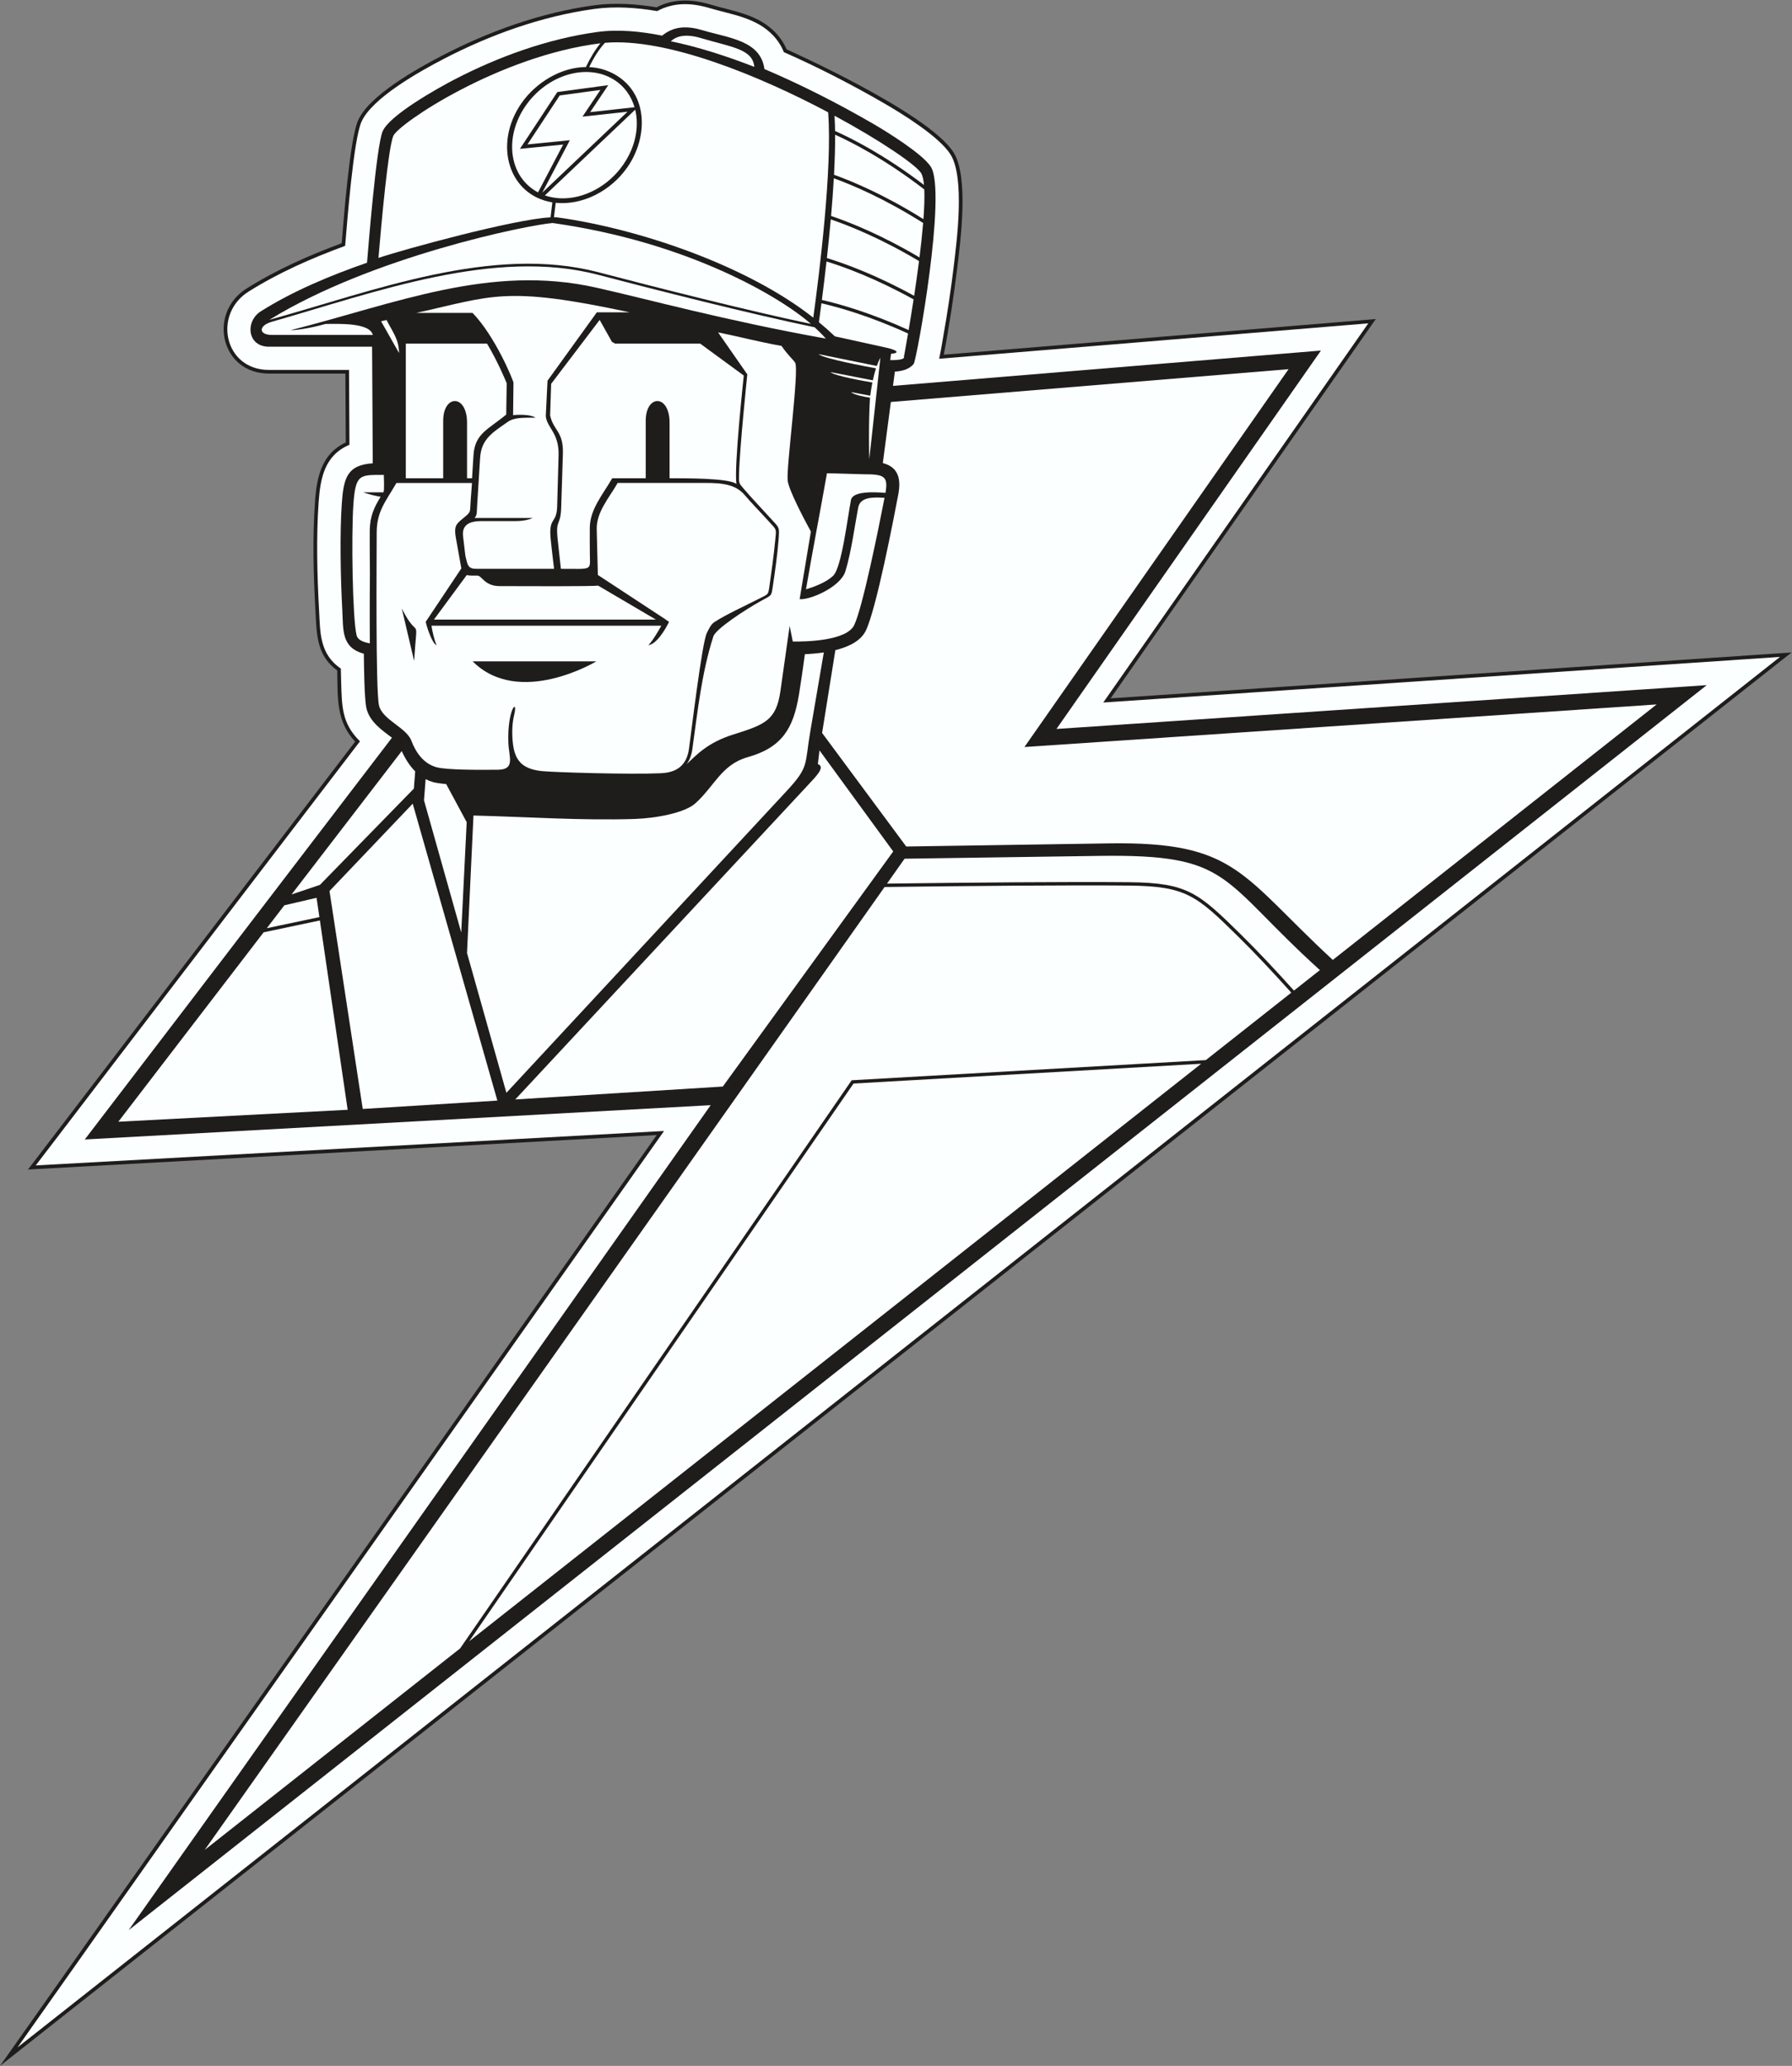 <?xml version="1.0" encoding="UTF-8" standalone="no"?>
<svg
   xmlns:dc="http://purl.org/dc/elements/1.1/"
   xmlns:cc="http://creativecommons.org/ns#"
   xmlns:rdf="http://www.w3.org/1999/02/22-rdf-syntax-ns#"
   xmlns:svg="http://www.w3.org/2000/svg"
   xmlns="http://www.w3.org/2000/svg"
   viewBox="0 0 650.907 750.067"
   height="750.067"
   width="650.907"
   xml:space="preserve"
   id="svg2"
   version="1.1"><rect x="0" y="0" width="650.907" height="750.067" fill="#808080" stroke="none"/><defs
     id="defs6" /><g
     transform="matrix(1.333,0,0,-1.333,0,750.067)"
     id="g10"><g
       transform="scale(0.1)"
       id="g12"><path
         id="path14"
         style="fill:#1e1d1c;fill-opacity:1;fill-rule:evenodd;stroke:none"
         d="m 931.09,4964.42 c 5.137,60.74 21.469,280.5 44.269,333.71 29.471,68.76 162.391,142.45 227.951,176.57 128.73,67 270.39,117.84 414.51,137.66 56.74,7.81 114.84,4.01 171.2,-5.3 46.44,23.99 96.94,22.37 146.37,7.64 64.06,-19.08 130.83,-26.38 179.3,-78.21 12.15,-12.99 21.86,-27.8 28.89,-44.08 0.11,-0.11 385.24,-171.36 454.66,-280.46 41.97,-65.94 19.46,-238.59 10.01,-315.8 -8.61,-70.52 -22.57,-164.56 -36.63,-235.36 l 1177.2,97.1 L 3026.37,3724.78 4881.82,3849.76 0,0 1789.43,2535.34 76.215,2441.46 967.715,3606.97 c -51.832,55.27 -47.344,117.37 -48.848,193.74 -56.758,41.2 -55.793,98.56 -59.371,162.84 -5.473,98.44 -8.156,199.2 -1.117,297.58 4.805,67.16 18.148,130.02 83.789,160.71 l -1.063,187.47 -208.152,0.01 c -132.074,0 -167.265,164.85 -61.336,231.56 81.18,51.12 169.621,90.31 259.473,123.54 v 0" /><path
         id="path16"
         style="fill:#fcffff;fill-opacity:1;fill-rule:evenodd;stroke:none"
         d="m 928.754,3805.97 c -58.688,39.76 -56.024,99.51 -59.285,158.14 -5.332,95.94 -7.981,200.59 -1.129,296.3 4.648,65.04 16.816,127.02 83.848,154.94 l -1.157,203.95 H 732.953 c -122.582,0 -153.031,152.03 -56.015,213.13 82.128,51.71 172.3,91.34 263.566,124.82 5.281,62.36 22.406,286.47 44.039,336.95 28.017,65.37 159.717,138.51 223.377,171.64 127.51,66.37 268.5,116.99 411.26,136.63 56.65,7.79 115.03,3.74 171.52,-5.81 43.76,23.75 91.76,23.39 141.84,8.47 60.54,-18.04 128.28,-25.66 174.85,-75.46 12.49,-13.36 21.95,-28.42 28.5,-44.78 93.95,-41.37 185.36,-88.51 274.2,-139.89 50.93,-29.46 149.23,-90.48 179.73,-138.41 40.04,-62.92 17.41,-236.57 8.52,-309.23 -7.57,-61.97 -16.91,-123.98 -27.81,-185.45 -2.53,-14.27 -6.17,-38.82 -11.46,-62.17 L 3728.45,4746.18 3006.24,3713.42 4850.3,3837.63 47.809,50.422 1809.49,2546.45 97.324,2452.63 980.895,3607.76 c -50.29,49.52 -49.184,95.77 -51.301,163.38 -0.364,11.61 -0.625,23.22 -0.84,34.83 z M 1936.52,2616.75 231.008,2523.29 1068.01,3617.56 c -24.12,18.48 -61.45,42.61 -69.752,81.38 -5.664,26.45 -6.488,119.08 -6.817,147.4 -62.32,17.19 -55.683,64.85 -58.824,121.28 -4.547,81.8 -6.957,207.71 -1.195,288.28 4.824,67.39 13.519,104.69 84.298,109.1 l -1.79,317.54 -280.977,0.01 c -59.793,0 -65.144,69.38 -22.312,96.36 89.07,56.09 190.156,97.88 289.479,132.47 3.8,45.45 25.42,317.91 42.56,357.91 18.89,44.09 149.7,117.16 194.45,140.45 120.76,62.86 255.45,111.47 390.67,130.07 57.85,7.96 119.29,1.41 176.44,-9.95 33.47,27.15 69.82,26.7 110.24,14.66 71.95,-21.44 158.07,-27.82 168.48,-105.63 101.43,-43.18 200.07,-93.46 295.46,-148.64 38.31,-22.15 135.76,-82.61 158.04,-117.62 43.96,-69.08 -38.45,-526.23 -46.65,-536.67 -12.02,-15.32 -32.54,-20.05 -51.4,-21.2 l -5.12,-38.86 1166.16,96.19 -720.72,-1030.66 1772,119.37 L 350.602,369.746 1936.52,2616.75 v 0" /><path
         id="path18"
         style="fill:#fcffff;fill-opacity:1;fill-rule:evenodd;stroke:none"
         d="m 2469.38,3321.27 -229.23,309.29 36.12,225.48 c 36.79,9.19 69.86,25.41 83.24,53.66 28.81,60.87 74.97,300.92 87.9,368.66 8.23,43.2 1.72,75.65 -41.84,87.33 l 21.93,166.31 1083.69,89.38 -719.71,-1029.19 1722.71,116.04 -882.46,-695.9 c -250.45,231.38 -262.48,322.77 -609.6,317.43 l -552.75,-8.49 z m -1674.872,-130.58 300.172,390.5 c 9.17,-20.27 21.14,-39.79 36.68,-55.33 l -3.59,-46.85 -255.993,-262.24 -77.269,-26.08 v 0" /><path
         id="path20"
         style="fill:#fcffff;fill-opacity:1;fill-rule:evenodd;stroke:none"
         d="m 2417,3220.24 47.88,67.79 530.11,7.66 c 363.15,5.25 325.52,-61.17 601.6,-311.08 l -70.71,-55.76 c -49.49,55.12 -99.11,108.05 -145.22,153.4 -114.88,113 -145.01,140.1 -302.61,141.74 -164.12,1.7 -450.25,-1.1 -661.05,-3.75 z m -1689.984,-121.47 47.828,62.33 87.773,20.46 7.719,-52.59 -143.32,-30.2 v 0" /><path
         id="path22"
         style="fill:#fcffff;fill-opacity:1;fill-rule:evenodd;stroke:none"
         d="M 557.777,588.23 2410.43,3210.94 c 211.31,2.67 501.73,5.56 667.55,3.83 154.63,-1.59 182.91,-27.63 296.22,-139.09 45.84,-45.09 95.19,-97.72 144.43,-152.55 L 3285.78,2739.52 2320.74,2684.6 1253.79,1137.11 557.777,588.23 Z m 2715.383,2141.33 -1994.83,-1573.1 1047.44,1519.18 947.39,53.92 z m -2284.726,-123.17 -90.559,593.62 226.725,237.9 230.67,-808.69 -366.836,-22.83 z m 1244.586,976.68 200.92,-275.27 -464.35,-640.35 -565.55,-35.19 799.2,858 c 21.15,22.71 46.49,47.75 25.37,55.54 l 4.41,37.27 z m -1285.637,-978.88 -624.91,-32.55 395.91,515.88 153.297,32.3 75.703,-515.63 v 0" /><path
         id="path24"
         style="fill:#fcffff;fill-opacity:1;fill-rule:evenodd;stroke:none"
         d="m 2193.24,3845.06 c 15.87,0.69 33.64,2.1 51.57,4.79 l -36.95,-215.87 c -15.55,-90.89 -2.43,-94.94 -64.73,-162.01 l -763.25,-821.55 -107.33,380.85 17.62,374.36 c 147.33,-3.64 292.78,-14.01 439.28,-9.33 58.21,1.86 136.45,16.53 165.33,42.49 52.08,46.84 71.45,105.78 142.41,125.74 93.79,26.39 124.4,78.15 139.66,169.11 5.01,29.86 10.85,70.92 16.39,111.42 v 0" /><path
         id="path26"
         style="fill:#fcffff;fill-opacity:1;fill-rule:evenodd;stroke:none"
         d="m 1159.79,3504.71 c 6.3,-3.3 13.01,-6 20.16,-8 8.44,-2.37 20.99,-4.09 35.84,-5.35 l 55.91,-103.79 -14.88,-300.51 -101.46,360.06 4.43,57.59 v 0" /><path
         id="path28"
         style="fill:#fcffff;fill-opacity:1;fill-rule:evenodd;stroke:none"
         d="m 2209.61,4744.67 c -80.44,70.92 -331.78,222.74 -704.31,274.82 -67.43,-5.62 -492.16,-91.48 -771.413,-263.78 283.613,78.7 607.583,205.5 897.093,129.57 151.48,-39.72 401.92,-103.49 578.63,-140.61 v 0" /><path
         id="path30"
         style="fill:#fcffff;fill-opacity:1;fill-rule:evenodd;stroke:none"
         d="m 791.457,4727.41 c 286.883,72.61 543.463,181.26 833.753,115.98 146.44,-32.93 347.55,-88.73 625.08,-138.76 0,0 -9.79,11.77 -30.48,30.85 -177.13,36.7 -434.93,102.3 -589.91,142.93 -282.72,74.09 -608.02,-47.75 -888.931,-127.83 -37.473,-10.68 -36.699,-35.92 -0.039,-35.92 h 274.92 c -8.37,34.43 -96.686,29.94 -128.78,29.94 -27.574,-7.96 -70.574,-16.75 -95.613,-17.19 v 0" /><path
         id="path32"
         style="fill:#fcffff;fill-opacity:1;fill-rule:evenodd;stroke:none"
         d="m 2196.21,4021.79 c 17.68,5.24 55.12,18.06 74.3,37.23 23.15,23.12 38.69,156.6 48.3,205.95 4.87,25.04 63.68,21.83 94.02,19.54 8.06,46.02 -4.4,50.63 -58.98,50.63 l -100.46,2.77 c -19.5,-109.84 -38.26,-206.28 -57.18,-316.12 z m -566.44,10.11 c -13.81,-2.47 -201.25,-1.61 -268.44,-1.38 -41.66,0.14 -47.44,28.58 -60.89,28.58 -13.26,0 -22.28,-0.21 -28.65,1.41 l -89.31,-121.2 h 604.81 l -157.52,92.59 z m -343.68,279.52 h -205.86 c -29.35,-50.84 -53.76,-76.88 -53.77,-135.23 -0.02,-67.76 -3.17,-426.52 6.13,-469.94 8.56,-39.95 74.42,-60.17 88.43,-96.96 12.24,-32.14 32.92,-62.18 68.41,-72.12 26.39,-7.39 114.96,-7.46 167.71,-6.78 47.36,0.59 29.66,33.74 28.13,72.79 -3.61,91.87 27.49,125.14 15.62,75.84 -5.37,-22.32 -6.27,-48.94 -3.48,-75.19 5.23,-49.18 26.18,-71.49 79.17,-77.17 29.32,-3.13 234.82,-9.71 324.02,-5.84 42.05,1.82 70.28,20 76.75,66.23 6.16,43.95 35.4,288.79 48.56,315.35 4.43,8.94 10.79,23.46 19.97,29.58 30.04,20.03 86.23,45.7 120,62.95 29.93,15.28 26.97,9.97 31.43,40.23 4.45,30.1 11.58,82.93 14.85,117.38 3.38,35.64 5.36,29.31 -17.61,54.64 -21.77,24.01 -46.62,49.28 -65.66,71.74 -29.63,34.95 -78.97,32.5 -123.75,32.5 h -222.05 c -23.92,-41.44 -58.18,-79.37 -57.08,-126.26 l 3.08,-124.28 185.24,-121.57 V 3939 l 8.73,-5.74 c -8.49,-17.95 -32.82,-60.48 -56.36,-63.7 12.13,12.14 29.22,42.15 35.39,53.1 h -626.34 c 1.25,-10.95 8.2,-40.96 13.78,-53.1 -10.84,3.22 -25.64,45.75 -29.53,63.7 l 97.1,145.46 -15.06,84.1 c -5.25,29.97 0.71,36.56 17.26,50.19 25.82,21.26 20.7,16.17 23.14,49.1 l 3.65,49.31 z m -191.34,-341.67 c 47.4,-94.77 42.55,-6.31 33.68,-142.89 l -33.68,142.89 z m 193.24,-144.26 h 336.85 c 0,0 -210.07,-126.51 -336.85,0 z m -153.42,949.19 h 152.98 c 62.12,-63.84 111.08,-183.82 111.61,-190.17 l -1.07,-88.37 c 21.07,2.06 49.14,1.43 61.29,-6.95 -29.8,-0.07 -57.54,1.42 -75.33,-11.07 -41.66,-29.25 -72.6,-46.44 -75.84,-98.74 l -7.89,-126.98 c -1.35,-21.82 0.15,-27.99 -7.17,-36.32 h 158.3 c 0,0 -15.63,-8.52 -46.87,-8.52 -19.13,0 -69.87,0 -93.39,0 -32.4,0 -53.02,-10.58 -49.38,-41.4 l 6.29,-53.24 c 6.14,-25.22 6.62,-35.33 30.1,-35.33 h 211.61 c -1.08,9.89 -6.4,51.43 -9.3,81.31 -6,61.58 16.3,39.28 17.69,89.02 l 3.87,138.96 c 1.7,61.17 -31.97,74.85 -34.88,106.83 l 4.73,96.29 134.43,186.27 h 89.29 c -340.55,72.98 -372.6,44.41 -581.07,-1.59 v 0" /><path
         id="path34"
         style="fill:#fcffff;fill-opacity:1;fill-rule:evenodd;stroke:none"
         d="m 1871.5,3546.04 c 25.08,22.99 55.14,57.87 126.35,80.19 86.61,27.15 117.42,38.56 128.8,118.88 l 25.07,176.99 8.55,-42.49 c 33.02,-0.5 146.65,1.03 167.51,45.09 23.02,48.63 66.17,262.27 82.47,346.27 -31.36,1.96 -65.99,2.64 -71.64,-26.11 -8.3,-42.15 -18.88,-121.99 -34.95,-173.83 C 2289.9,4026.68 2205,3991.9 2178.93,3995 l 30.64,184.1 c -18.27,33.46 -59.68,111.58 -63.2,138.59 -4.52,34.73 32.22,303.6 20.15,321.72 -5.54,8.32 -19.77,20.25 -36.95,45.31 -63.68,11.35 -107.1,23.44 -172.86,36.85 l 79.62,-114.38 c -0.05,-0.51 -21,-201.06 -22.56,-272.42 -0.54,-24.53 -1.14,-22.8 14.31,-40.9 18.56,-21.75 51.24,-56.21 72.98,-80.18 23.26,-25.65 23.04,-21.19 20.4,-57.62 -2.64,-36.23 -10.33,-91.26 -15.08,-122.51 -4.84,-31.86 -1.88,-26.31 -32.95,-43.55 -44.1,-24.46 -123.37,-76.57 -129.68,-96.65 -31.86,-99.2 -42.85,-204.57 -57.26,-307.57 -2.29,-16.3 -7.78,-29.33 -14.99,-39.75 z m -825.6,787.36 c -64.959,-0.19 -76.939,3.92 -82.935,-79.76 -5.945,-82.97 -2.453,-313.3 8.789,-357.4 3.016,-11.84 17.09,-18.38 36.046,-21.63 -0.76,94.48 0.19,191.78 0.21,193.74 h -0.04 c 0,12.39 -0.78,72.67 -0.42,113.82 0.35,39 12.66,64.29 29.67,91.69 -14.47,2.33 -29.12,5.84 -47.904,12.15 h 55.604 c 2.79,4.31 1.02,39.7 0.98,47.39 z m -7.52,418.5 48.89,-86.45 c 0,36.56 -17.21,57.01 -33.97,89.83 l -14.92,-3.38 z m 67.39,-61.02 h 221.41 c 28.99,-48.52 49.63,-98.33 53.53,-107.97 l -1.31,-85.11 c -48.01,-40.25 -85.49,-50.81 -89.21,-110.85 l -3.9,-62.71 h -13.66 v 151.39 c 0,78.04 -64.98,77.39 -64.98,5.08 v -156.47 h -101.88 v 366.64 z m 901.01,-382.26 c -7.15,45.67 19.31,289.19 19.94,295.38 l -118.58,86.88 h -231.96 l -8.87,5.21 -33.28,59.45 -132.18,-174.03 -2.82,-86.12 c 9.03,-41.98 36.77,-42.75 34.8,-104.79 l -4.67,-146.43 c -1.68,-52.58 -15.83,-28.78 -9.44,-87.34 l 8.65,-79.24 c 86.76,0 79.34,-5.6 78.95,37.97 -0.19,23.04 -0.45,52.16 -0.21,74.07 0.55,50.37 35.12,89.53 61.14,134.61 h 91.29 v 156.47 c 0,72.31 64.98,72.95 64.98,-5.08 v -151.39 c 38.04,0 162.27,0.95 182.26,-15.62 v 0" /><path
         id="path36"
         style="fill:#fcffff;fill-opacity:1;fill-rule:evenodd;stroke:none"
         d="m 2274.04,5311.7 c 126.84,-68.52 221.49,-133.65 235.73,-156.04 4.07,-6.38 6.62,-17.62 7.98,-32.5 -107.36,81.7 -196.74,126.74 -242.25,146.96 -0.21,14.58 -0.68,28.5 -1.46,41.58 z m 244.55,-200.77 c 0.98,-22.01 0,-49.92 -2.3,-80.98 -104.76,65.71 -192.17,102.47 -243.66,120.97 2.04,38.35 3.17,75.33 2.97,109.06 46.98,-21.17 136.34,-66.98 242.99,-149.05 z m -3.11,-91.36 c -2.41,-29.49 -5.89,-61.46 -9.93,-93.83 -101.4,60.07 -186.84,94.61 -240.95,113.06 2.99,34.29 5.58,68.87 7.49,102.51 51.95,-18.83 139.14,-55.88 243.39,-121.74 z m -11.19,-103.78 c -4.11,-32.08 -8.73,-64.32 -13.34,-94.65 -101.63,55.96 -185.98,86.95 -237.74,102.91 3.72,33.69 7.34,69.28 10.56,105.32 54.29,-18.65 139.5,-53.36 240.52,-113.58 z m -14.83,-104.36 c -4.75,-30.88 -9.44,-59.47 -13.52,-83.55 -102.36,46.55 -185.85,70.42 -236.41,82.1 3.97,30.77 8.35,66.42 12.64,104.75 51.87,-16.09 136.02,-47.23 237.29,-103.3 z m -15.11,-92.95 c -6.62,-38.68 -11.28,-63.53 -11.28,-63.53 0,0 6.77,-9.43 -37.33,-8.99 l 2.24,17.31 c 27.42,2.31 13.99,10.76 -13.18,16.73 l -139.83,30.76 c -13.84,13.22 -28.38,26.08 -43.54,38.57 2.01,14.54 4.37,31.9 6.91,51.49 50.47,-11.69 133.79,-35.63 236.01,-82.34 v 0" /><path
         id="path38"
         style="fill:#fcffff;fill-opacity:1;fill-rule:evenodd;stroke:none"
         d="m 1031.29,4924.43 c 8.2,97.62 26.59,300.05 40.45,332.4 14.05,32.78 287.01,217.68 564.49,252.17 -14.6,-17.63 -27.8,-39.68 -39.71,-64.7 -68.52,-0.57 -137.13,-42.68 -176.12,-99.26 -76.62,-111.24 -34.46,-250.02 84.73,-269.32 -1.95,-15 -3.58,-28.73 -4.93,-40.77 -99.88,-5.02 -399.72,-87.27 -468.91,-110.52 z m 617.11,585.86 c 167.25,14.32 419.52,-89.2 608.22,-189.27 11.64,-152.36 -23.78,-437.58 -40.49,-559.38 -181.27,142.8 -475.62,242.17 -695.3,272.87 -3.2,0.45 -7,0.67 -11.34,0.68 1.31,11.68 2.87,24.92 4.72,39.33 70.1,-7.32 149.19,29.81 196.11,97.93 55.33,80.31 56.52,197.25 -32.15,250.03 -23.09,13.75 -47.79,20.52 -72.69,21.65 12.79,26.4 27.05,49.07 42.92,66.16 v 0" /><path
         id="path40"
         style="fill:#fcffff;fill-opacity:1;fill-rule:evenodd;stroke:none"
         d="m 1827.87,5514.43 c 14.52,13.57 39.29,21.46 81.56,8.87 83.97,-25.01 141.48,-29.47 146.02,-78.55 -76.48,29.75 -154.58,54.8 -227.58,69.68 v 0" /><path
         id="path42"
         style="fill:#fcffff;fill-opacity:1;fill-rule:evenodd;stroke:none"
         d="m 2399.02,4652.64 -30.33,-276.5 c 0,0 -2.71,93.07 1.94,167.59 -14.31,2.22 -43.96,7.61 -51.36,15.17 l 52.05,-9.76 c 1.61,12.2 3.55,24.31 5.86,35.96 -21.63,3.67 -104.25,18.22 -114.05,28.28 L 2378.4,4591 c 2.45,11.51 5.29,22.53 8.59,32.69 -24.33,4.42 -145.29,26.92 -156.19,38.63 l 158.36,-32.25 c 2.95,8.23 6.22,15.84 9.86,22.57 v 0" /><path
         id="path44"
         style="fill:#fcffff;fill-opacity:1;fill-rule:evenodd;stroke:none"
         d="m 1670.48,5411.33 c 29.54,-17.58 49.26,-44.81 58.58,-76.53 l -120.88,-13.27 49.25,73.41 -138.72,-18.73 -101.96,-154.76 117.81,11.71 -68.51,-130.25 c -79.15,41.95 -93.45,149.22 -34.16,235.29 58.06,84.26 164.88,117.01 238.59,73.13 z m 60.36,-83.19 c 11.23,-46.11 1.17,-100.68 -32.01,-148.85 -51.87,-75.29 -142.66,-109.44 -213.99,-84.57 l 246,233.42 v 0" /><path
         id="path46"
         style="fill:#fcffff;fill-opacity:1;fill-rule:evenodd;stroke:none"
         d="m 1477.61,5102.14 75.16,142.86 -115.44,-11.46 87.92,133.45 110.8,14.97 -48.85,-72.78 122.8,13.47 -232.39,-220.51 v 0" /></g></g></svg>